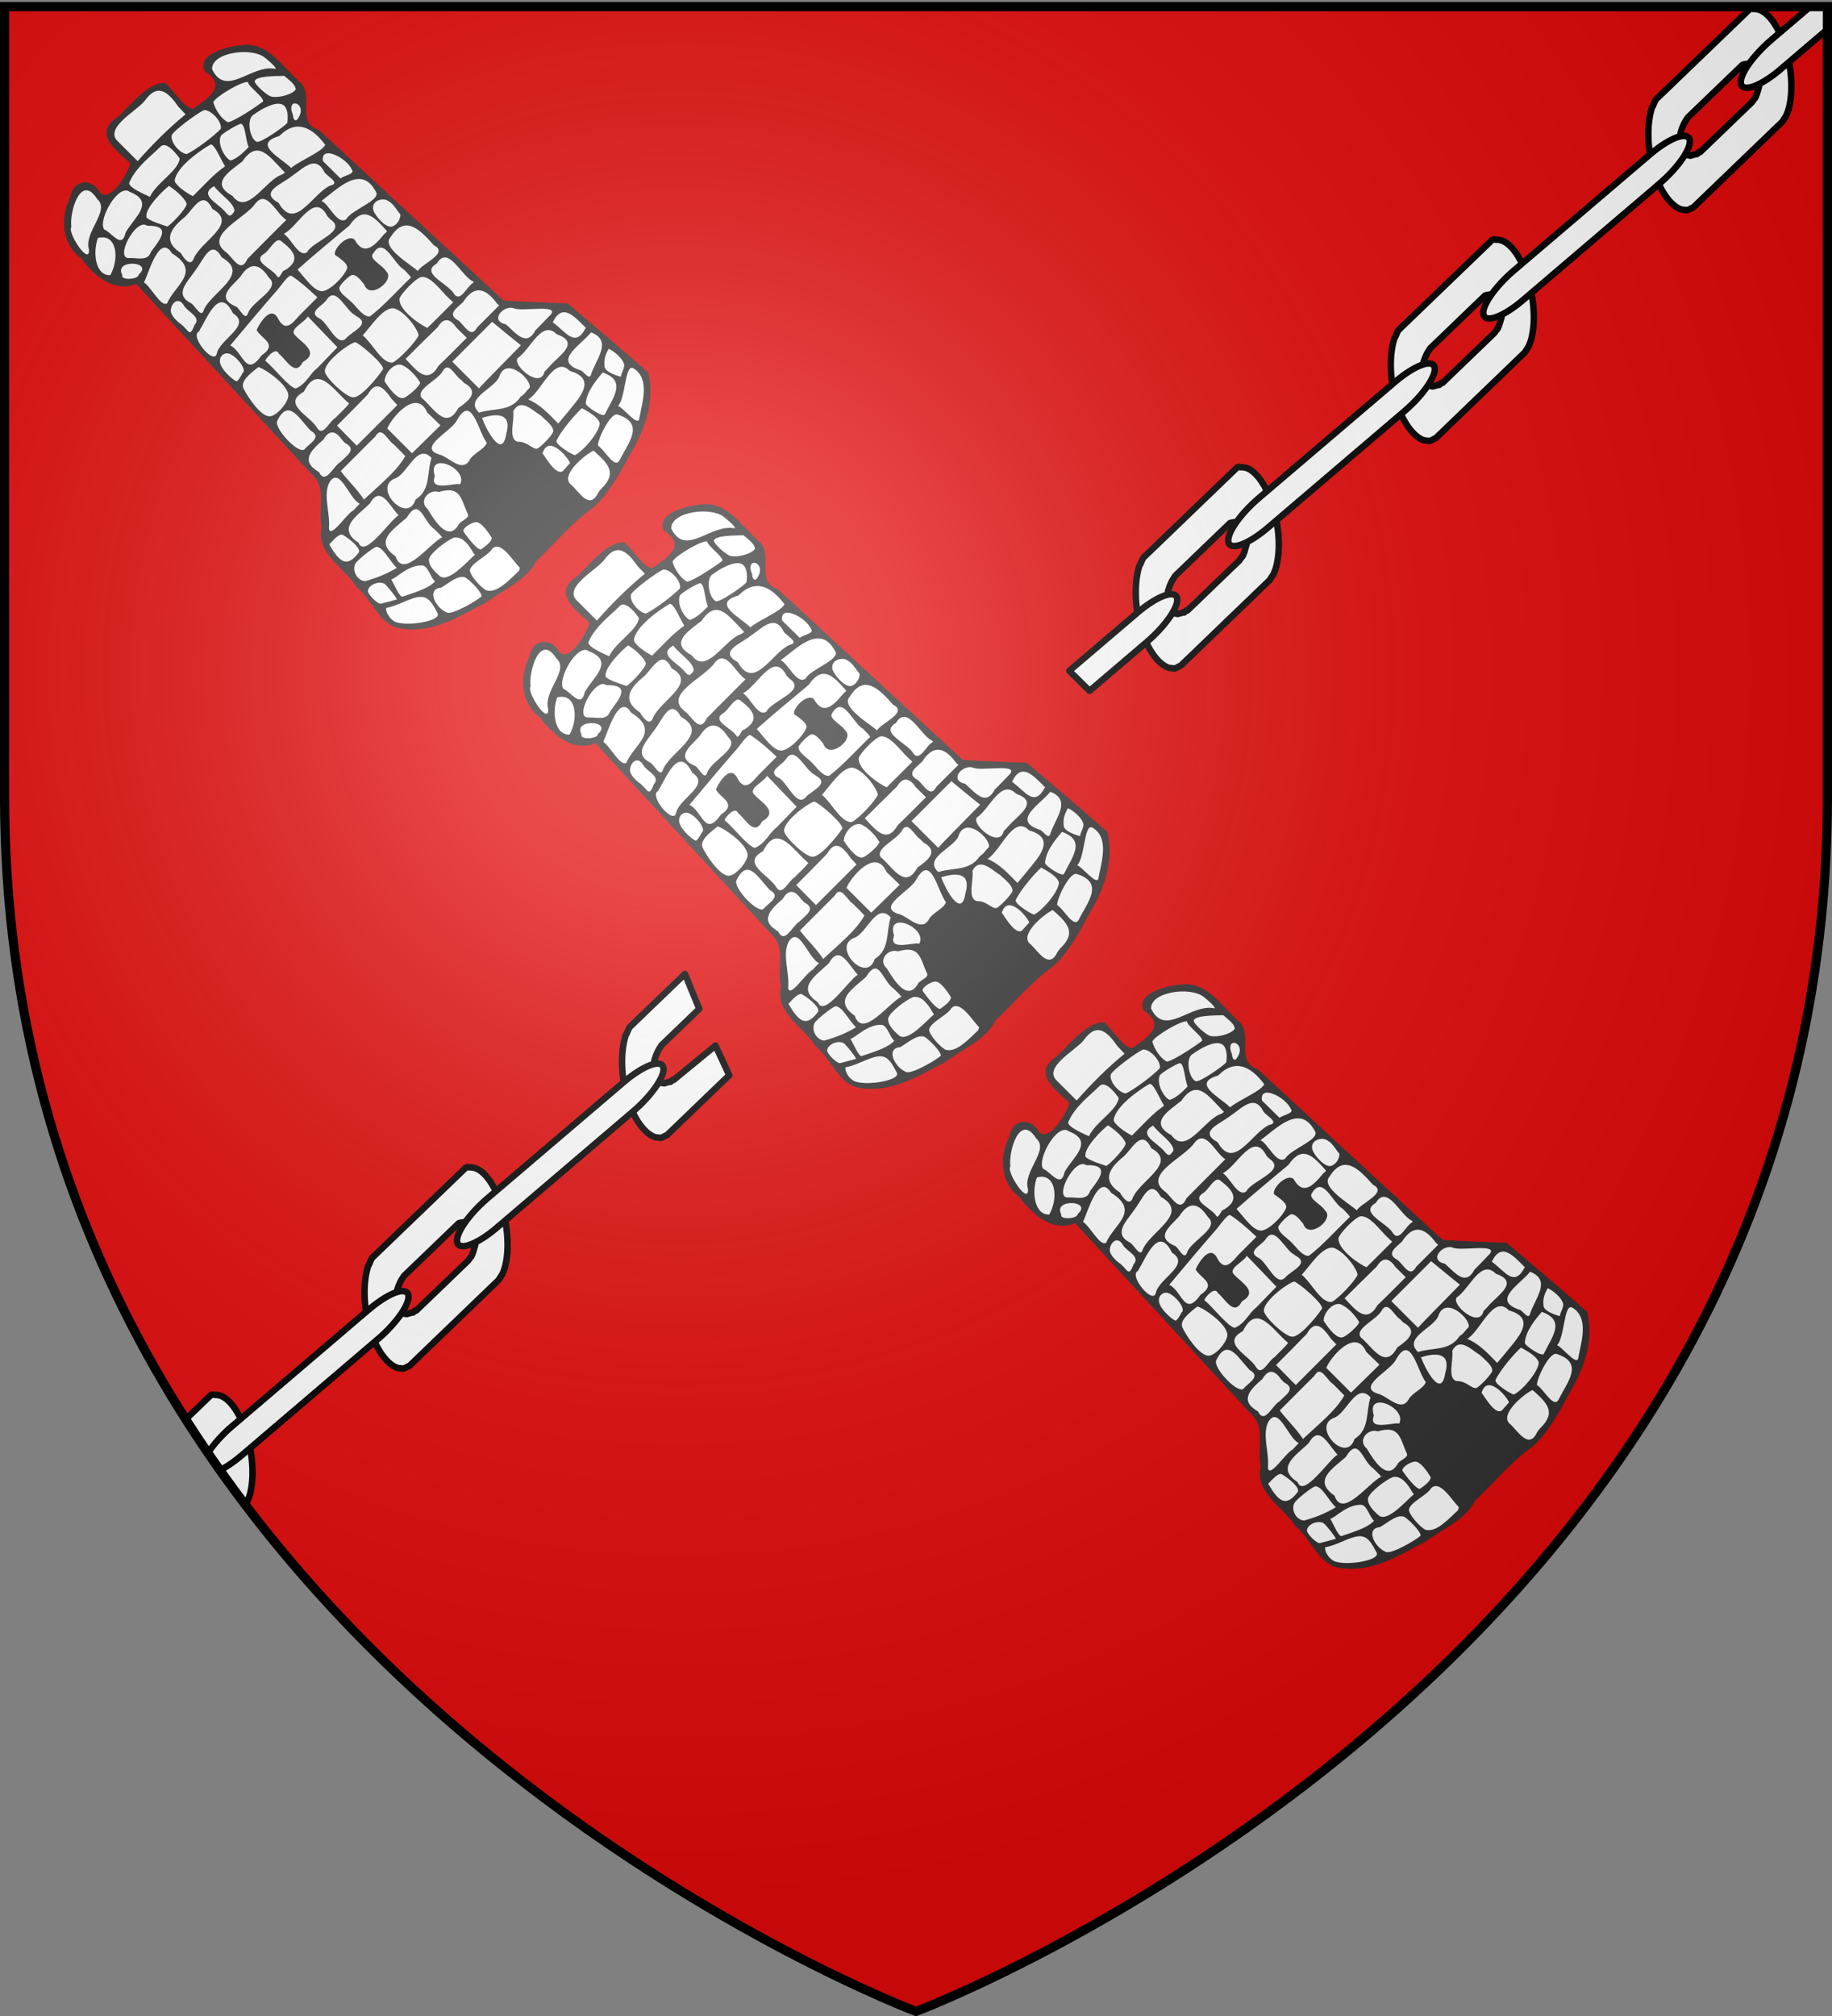 <svg xmlns="http://www.w3.org/2000/svg" xmlns:xlink="http://www.w3.org/1999/xlink" width="600" height="660" version="1.0"><rect width="100%" height="100%" fill="#808080" stroke="none"/><desc>Flag of Canton of Valais (Wallis)</desc><defs><radialGradient xlink:href="#b" id="c" cx="221.445" cy="226.331" r="300" fx="221.445" fy="226.331" gradientTransform="matrix(1.353 0 0 1.349 -77.63 -85.747)" gradientUnits="userSpaceOnUse"/><linearGradient id="b"><stop offset="0" style="stop-color:white;stop-opacity:.314"/><stop offset=".19" style="stop-color:white;stop-opacity:.251"/><stop offset=".6" style="stop-color:#6b6b6b;stop-opacity:.125"/><stop offset="1" style="stop-color:black;stop-opacity:.125"/></linearGradient></defs><g style="display:inline"><path d="M300 658.5s298.5-112.32 298.5-397.772V2.176H1.5v258.552C1.5 546.18 300 658.5 300 658.5" style="fill:#e20909;fill-opacity:1;fill-rule:evenodd;stroke:none;stroke-width:1px;stroke-linecap:butt;stroke-linejoin:miter;stroke-opacity:1"/><g style="display:inline"><path d="M290.1 204.432c-3.553-.272-6.269 2.755-6.566 6.098-.724 4.27-.12 8.616.056 12.908-4.178 2.691-9.33 3.688-14.269 3.868-2.681.123-6.417-.978-6.432-4.213 1.051-3.35.235-8.07-3.567-9.275-3.493-1.162-6.265 1.666-9.408 2.627-7.744 3.416-14.122 11.415-13.132 20.248.044 4.079-.841 8.263-.201 12.394.496 6.186 3.93 12.332 9.933 14.55-1.788 40.604-3.168 81.23-4.994 121.83-1.275 6.891-8.016 10.456-12.207 15.428-1.068 1.63-2.319 2.934-3.935 4.024-5.067 4.692-4.75 12.273-4.812 18.65.14 3.506-.41 6.98-.706 10.423.555 8.15-3.814 16.448-.747 24.38 4.536 8.298 13.247 13.265 21.884 16.363 6.542 2.207 13.101 4.624 19.945 5.728 7.985 1.732 16.45 4.486 24.577 1.931 12.183.292 24.5-.918 36.563 1.16 12.275.255 23.925-4.208 35.541-7.508 9.647-3.256 18.863-9.098 24.355-17.887-1.034-16.003-2.35-31.986-3.679-47.967-6.614-7.196-13.356-14.279-19.776-21.649-1.579-38.312-3.078-76.627-4.615-114.941-1.859-3.384-1.11-7.73 1.661-10.39 3.041-3.436 7.995-6.396 7.692-11.637-.753-8.568 1.74-17.963-2.776-25.807-3.155-4.679-8.245-7.713-13.276-10.044-2.822-1.172-7.17-2.343-9.197.625-1.238 1.558.219 3.619-.2 5.462.048 3.405-3.056 5.944-6.321 5.93-3.814.284-7.552-.636-11.281-1.304-2.64-4.232-.946-9.558-.848-14.224-.015-1.646.682-3.872-1.326-4.615-6.042-3.53-13.39-2.639-20.11-2.73-2.683.295-5.194-.378-7.826-.436" style="opacity:1;fill:#fff;fill-opacity:1;stroke:none;stroke-width:7;stroke-miterlimit:4;stroke-dasharray:none;stroke-opacity:1" transform="rotate(-45 -5.565 299.98)scale(.716)"/><path d="m317.148 220.603-.108 4.593c-10.171-1.017-20.437-.996-30.637-.361v-12.476c-.675-9.312 15.649-4.118 21.623-4.724 10.447-1.812 10.552 4.803 9.122 12.968m-75.157 17.158c-5.182 5.635-1.528-12.725 1.66-13.065 4.176-5.544 20.542-14.443 17.395-.665.64 8.11-15.063 6.173-19.055 13.73m118.98-5.518c.203 1.846.75 6.76-.118 7.46-6.01-9.535-25.562-6.496-20.655-20.536 5.218-5.601 19.706 5.36 20.772 13.076m-82.13 8.119c-2.316-6.012-3.69-10.68-1.935-11.363 7.388-2.879 16.138-1.405 21.64-1.456 3.053-.029 3.146 5.136 2.29 10.044-4.368 3.57-15.495.29-21.995 2.775m45.624-10.475c2.402 2.427 1.9 9.717-.726 11.38-3.99.227-15.202-1.323-19.176-2.84-2.086-2.625-1.434-9.509 1.328-10.985 2.073-.837 16.155 1.257 18.574 2.445m-65.084 14.16c-6.632 4.287-4.396-4.299-5.888-7.937.704-5.13 19.763-10.526 20.434-3.812 5.143 11.676-7.277 9.602-14.546 11.75m88.29-9.065c-1.433 1.257.37 10.566-1.501 11.12-3.524-.477-15.286-2.741-17.96-4.613-1.189-3.126.056-8.593 1.738-11.254 2.646-1.05 16.539 2.593 17.723 4.747m-107.017 17.86c-5.065-4.814 1.88-13.204 8.026-16.005 7.862 4.55.192 13.799-8.026 16.005m120.745-8.16c.087 2.297.942 6.278-.607 8.028-2.037.802-8.112-2.134-10.367-5.633-.877-1.603-1.437-8.75-.392-10.171 1.995-1.507 8.206 4.765 11.366 7.776m-46.227-1.707c1.956.52-1.355 8.177-2.179 11.8-6.613-1.188-13.347-.652-20.028-.75-1.068-2.777-2.306-9.953-.718-11.07 5.087-3.578 17.4-1.448 22.925.02m-26.75 11.534c-1.824 1.455-10.755 1.627-13.542 1.1-1.112-2.181-4.14-8.008-3.793-9.747 2.09-3.55 14.422-3.336 17.438-2.9 1.1 5.308.859 9.874-.103 11.547m38.469 1.659c-3.266.093-7.342.02-10.246-1.456-1.12-3.03 1.25-10.058 4.958-11.181 1.248-.22 9.076 1.714 10.303 2.613 1.032 2.061-3.81 6.665-5.015 10.024m-65.37 2.257c-4.266 2.212-6.33-2.345-8.943-4.75-6.045-4.711 15.093-11.22 15.959-4.936 8.23 7.936.062 8.704-7.015 9.686m85.634 2.453c-1.72.22-15.069-1.948-16.024-3.817-1.217-3.517 4.304-10.935 7.887-9.712 4.5.726 10.773 2.502 12.347 5.663 1.037 2.085-.392 4.961-4.21 7.866m-97.036.967c-1.692 1.673-8.06-4.075-5.511-5.161 2.352-8.14 14.77 5.818 5.51 5.16m102.197.998c-2.75.774-1.808-1.761-.758-2.666 3.484-8.71 8.925.862.758 2.666m-50.747 9.44c-3.214.781-3.495.109-3.25-2.732.619-4.924-3.397-14.261 4.713-11.894-.762 4.578 1.144 11.924-1.463 14.626m-29.156 2.435c-3.87 1.138-1.853-6.039-1.761-6.206-1.862-8.828 2.978-11.172 11.52-10.496 5.32.992 16.587-3.963 12.942 6.4 4.033 13.717-14.828 6.351-22.7 10.302m57.98.017-.048 1.45-1.493-.25c-6.748-3.855-24.994 2.386-23.012-9.237-3.483-11.494 6.908-8.795 14.328-7.906 12.294-2.4 10.291 7.095 10.226 15.943m-80.41 5.586c-3.36-.415.121-10.689-.751-14.224 4.451-1.458 21.059-11.056 18.467-.336 3.638 15.625-9.292 11.135-17.716 14.56m102.35-.056c-3.827 1.101-12.79-3.066-18.51-3.582.135-6.09-5.131-20.65 6.445-14.157 11.325-.079 13.475 8.076 12.065 17.739m-50.207 11.637c-3.928.002-7.856.012-11.783.052-7.337 2.792-4.195-5.135-4.83-9.276-1.761-12.663 17.276-4.474 25.246-6.074 8.376-1.012 3.48 9.939 4.716 15.298zm-42.566 2.499c-3.616 2.082-1.15-4.744-1.873-6.419-2.642-8.515 5.752-7.949 12.073-9.176 6.082-.721 15.545-5.42 12.719 4.356 4.202 14.976-14.467 7.747-22.92 11.239m83.74-5.709c-.705 1.9 1.94 9.316-2.587 6.276-8.476-3.057-26.313 3.551-22.205-11.042-2.898-9.88 6.627-5.122 12.718-4.407 6.304 1.241 14.815.574 12.074 9.173m-91.499 7.511c-5.797 2.695-3.615-.24-4.045-4.404-.5-2.509-.489-6.23.854-7.718 2.195-2.433 7.53-2.773 6.016 2.68-.778 3.268 2.079 9.236-2.825 9.442m101.133.649c-.16 2.637-4.664-.763-6.513-.788l-.08-11.31c4.537-6.279 8.797 6.75 6.593 12.098m-54.403 10.835c-.297-1.034-4.926 1.658-4.262-.532 1.022-3.834-3.437-12.934 2.973-11.507 2.994.88 9.86-2.009 9.782 1.863.956 7.25.028 12.328-8.493 10.176m-25.683 2.056c-3.745 1.792-.708-5.11-1.784-6.367-3.484-9.186 4.813-7.596 11.118-7.934 7.863-1.783 10.709 1.67 8.971 9.56.645 7.629-13.31 2.042-18.305 4.74m57.075-5.653v1.978c1.79 9.557-12.73 1.198-18.16 3.029-4.499-.888-.718-9.347-1.598-13.492 6.986 2.372 23.93-4.081 19.758 8.485m-80.173 8.593c-4.799 3-3.158-14.564 1.333-12.928 7.432-1.816 21.53-8.305 16.949 5.12 2.383 10.203-12.675 3.986-18.282 7.808m103.828-.938c-.774 4.632-13.77-2.051-18.498-.662-4.935-.793-.51-10.91-2.125-13.941 9.32 1.39 24.785.817 20.623 14.603m-89.897 15.972c-12.616 2.176-4.731-6.942-6.913-13.341 11.005-1.002 22.83-2.009 33.856-2.763 3.961-.526 8.142-1.102 8.412.017.783 3.249 1.334 9.25 1.45 15.41H288.75c-4.734.31-9.784.918-7.96-5.493 2.612-7.136-6.891-5.05-10.507-3.63-1.346 4.497 2.552 11.586-6.602 9.8m80.749-.009-.14.553-1.818-.094c-7.229.671-13.668.75-11.3-7.78-.249-4.127-9.809-4-11.237-1.483.506 3.155 1.436 7.438-.569 8.39-3.543 1.68-13.21 1.64-15.502-.9-2.456-2.721-1.073-9.787-.8-14.813 10.37.61 20.715 1.633 31.062 2.558 10.781-2.025 10.882 4.621 10.304 13.57m-92.645-.466c-1.145.553-4.202 1.17-4.637.72-.705-2.046-1.173-8.611.832-11.445 1.053-1.488 3.155-2.224 4.947-.879 2.762 2.072 1.725 12.503-1.142 11.604m102.327-9.752c1.6 3.4.28 6.15.054 9.557-1.785 1.885-5.403 2.351-7.036.888-2.047-1.835-1.637-8.387-.406-10.947 1.875-3.27 5.677-2.063 7.388.502m-47.104 27.697.01.478c2.323 7.59-6.201 3.476-10.527 3.848-6.02-.004-.45-11.406-2.286-15.47-1.418-5.479 5.357-2.545 8.58-3.258 7.727-1.658 2.42 10.016 4.223 14.402m-29.554 4.66c-3.901-.66-8.596 1.647-13.438-.406-1.769-2.38-.36-13.836-.84-18.702-.164-.573 8.177-1.646 6.64 2.08.55 4.15-2.475 12.81 5.075 10.402 8.704 2.393 5.883-6.325 6.153-11.195-.103-4.076 7.11-.996 10.193-1.955q-.21 9.777-.414 19.553zm60.025-3.857c-.102 1.61.047 3.26-.269 4.85-8.38-.2-17.897.4-25.875-.67-1.87-1.433-1.6-5.015-1.355-8.572.376-3.43-1.316-8.885.759-10.651 1.146-.72 7.117-.763 8.352.12 1.315 1.235 1.049 4.015.738 6.84-3.59 7.092 11.87 8.772 11.342 2.794.898-2.905-1.92-9.798 1.633-9.854 9.213-2.232 3.14 10.045 4.675 15.143m-78.698 3.839c-3.26 1.987-10.255 2.127-12.212.201-2.947-2.899-.777-13.626.601-17.503 1.16-3.265 6.48-2.717 11.712-2.06 1.646 2.835 4.121 16.788-.101 19.362m96.217-1.966c2.6 7.61-10.034 1.981-13.508 3.112.005-3.612-4.358-19.557 2.033-19.734 12.283-2.904 12.047 7.24 11.475 16.622m-78.549 23.718c-3.026.403-6.095.135-9.137.227-3.09-.907-10.492 2.393-9.05-2.934 1.508-6.125-3.843-19.076 7.345-15.728 13.97-4.737 9.92 9.264 10.842 18.435m-21.191-4.723-.012.567-.014.652c1.695 5.844-4.66 3.467-8.253 3.909-3.444-1.02-2.771-16.667.519-18.015 10.78-3.754 8.136 5.45 7.76 12.887m42.933-13.208c1.15 1.724 2.338 17.143.24 17.835-4.93.992-16.425 1.983-18.706-.594-2.4-2.711-2.482-15.405-.83-17.432 2.637-3.234 15.346-1.664 19.296.191m44.501 14.635.106 4.236c-5.528-.013-11.057.035-16.586-.045-1.203-2.937-3.633-14.872.335-18.428 1.821-1.244 12.189-1.45 14.248.038 2.893 2.52 2.09 8.711 1.897 14.199m13.275 3.835-.004.58h-.5c-3.1-.97-10.387 2.336-9.68-2.522 1.627-5.007-4.586-17.884 4.223-15.504 9.943-2.461 3.907 11.833 5.961 17.446m-34.956-.127c-2.854 1.233-13.946 1.602-17.17.47-4.022-2.84-.36-12.876-.973-18.491 5.684-.283 15.153-2.426 18.597 1.012 2.664 3.589 1.685 13.537-.454 17.009m-29.365 11.988-.11 3.7h-26.269l.098-12.841c6.696.011 13.393-.02 20.088-.135 7.432-2.166 7.338 3.01 6.193 9.276m-29.281-2.707.014 1.846c1.92 5.98-3.67 4.508-7.721 4.562-3.617-1.01-12.302 2.78-10.14-3.672-2.617-9.782 4.565-9.577 11.933-9.077 5.43-1.412 6.85 1.264 5.914 6.34m43.74-4.684c1.09 3.29.928 7.558.114 11.043-.305 1.307-8.722.737-10.343-.215-2.403-1.411-1.78-6.818-.796-11.544 3.283-2.956 9.867-2.784 11.025.716m50.488 10.512.049.643.05.65h-14.209c-5.88 1.813-3.421-4.652-3.847-8.254-1.843-5.893 3.409-4.554 7.422-4.477 9.186-2.05 11.935 2.56 10.535 11.438m-20.923-5.099.05 6.392c-6.044-.02-12.09.06-18.132-.097-9.965 2.7-8.663-5.787-8.468-12.87 6.879-.042 13.758.076 20.637.128 5.42-1.294 6.855 1.39 5.913 6.447m-58.007 17.361c-.004 2.457.014 4.914-.046 7.37-9.413 2.765-23.202.134-34.292.806-3.264-1.22-17.032 1.976-13.749-2.163 5.253-4.247 8.675-12.6 14.913-14.654 10.58-2.584-2.386 17.167 5.205 18.483 1.693-5.294 1.377-12.967 2.18-18.492h22.53c5.58-1.61 2.474 5.466 3.26 8.65m92.783 8.672c-3.36.104-6.72.12-10.08.135-8.382 2.642-7.237-5.24-7.606-11.43-4.33-6.632 5.566-7.09 7.67-2.829 1.214 3.806 16.249 13.44 10.016 14.124m-71.647-8.27.13 8.427c-6.078-.071-12.156-.128-18.234-.184v-15.992c4.667-2.091 22.679-3.788 18.104 7.748m39.749 8.673c-5.074.086-10.154.027-15.225.25v-17.262h25.788c.576 5.633 1.04 11.28 1.718 16.9zm-18.257-8.361v2.133c2.22 7.726-3.834 7.317-10.022 6.158-11.379 3.409-7.911-7.991-8.533-15.222.878-4.675 10.783-.425 15.297-1.72 5.58-1.61 2.473 5.466 3.258 8.65m-95.85 10.642c4.53-.251 7.123-.017 7.492 1.38.95 3.592 1.655 10.47-.665 10.792-3.806.528-6.05-.037-7.082-1.343-1.885-2.384-.695-7.003.256-10.83m153.033 12.94c-10.166 3.267-7.718-5.086-8.912-12.43 9.68-3.47 8.826 5.318 8.912 12.43m-121.213.095c-3.743-1.348-25.164 3.17-21.78-4.103-2.575-12.049 8.505-9.057 16.248-9.003 9.632-2.73 5.746 6.82 5.532 13.106m10.543.382c-11.068 5.693-9.996-18.712.702-13.27 5.749 2.11 18.424-4.48 17.968 4.995-6.366 3.145-10.327 10.086-18.67 8.275m86.058.296-1.541.042-1.448.043c-7.174 4.459-8.326-13-4.147-13.087 6.802 1.414 20.367-4.88 20.254 4.956 5.24 10.744-6.656 7.413-13.118 8.046m-12.805.414c-1.943-.046-3.968.571-5.878.012-8.304 1.715-12.331-5.069-18.666-8.283-.345-9.403 12.148-2.929 17.967-4.996 8.988-4.837 9.883 10.833 6.577 13.267m-31.8 3.991c-2.848 1.32-7.245-.82-10.667-.122-6.943 2.183-6.116-6.56-8.168-10.906-5.978-10.275 10.834-4.076 16.385-5.911 13.642-3.91 3.43 10.154 2.45 16.939m-22.018 4.754c-1.259-2.378-12.702-7.627-5.565-10.757 5.708-11.154 13.345 8.45 5.565 10.757m31.177-1.365c-10.039 7.42-4.648-8.885-2.668-13.01 6.908 3.542 11.097 8.416 2.668 13.01m-78.697 7.923c-4.994-1.165-10.225-3.464-14.578-5.978-2.318-2.677-.899-7.687 2.548-8.782 1.644-.522 10.781.446 12.229 1.395 2.131 2.45-.326 8.625-.199 13.365m125.115.436c-2.328 1.14-1.058-3.919-1.844-4.865-6.184-12.295 8.298-7.976 15.708-8.885 4.386 9.982-7.39 10.225-13.864 13.75m-100.437-.779c-.063 1.67.128 3.637-.109 5.126-6.368-2.083-26.272 1.21-21.252-8.93-2.128-11.955 7.705-9.367 16.145-8.872 11.208-2.752 3.979 6.532 5.216 12.676m79.903 5.384c-1.903.163-3.807.325-5.708.509.06-5.922.373-11.844-1.913-17.461 7.032 1.745 22.895-6.116 22.654 4.216 6.848 12.15-7.01 11.806-15.033 12.736m-64.297.68c-.635 1.842-4.88-.43-6.334.302-9.384 2.43-6.277-9.483-4.963-15.01-.492-5.666 6.876-6.292 9.163-1.94 9.203 4.976 4.87 9.387 2.134 16.648m54.423.792c-1.316.892-8.953 1.048-10.732.39-1.909-1.396-.806-5.533-4.13-8.616-2.253-4.002 5.987-7.825 8.42-11.227 6.86-2.149 6.476 5.892 7.576 10.358.071 3.43.68 7.417-1.134 9.095m-103.855-5.446c.301 1.149-.454 8.118-1.047 9.18l-6.492-3.766c-1.262-.732-1.268-7.178-.164-8.29 1.911-1.822 6.641-.149 7.703 2.876m148.728 6.24c-.79 1.865-3.848 2.092-5.321 3.375-.84-1.376-3.573-6.66-1.998-8.56 1.978-2.387 3.722-3.488 7.127-4.399.94 2.758 1.33 6.903.192 9.584m-130.595.098c1.81 1.954-1.123 6.248-1 9.37-4.06.09-8.617-2.2-15.346-5.548-1.361-.677 1.001-6.045 1.837-9.317 1.514 1.324 10.106.737 14.51 5.495m107.985 10.23c-1.715.985-3.615-8.83-2.682-9.652 4.453-3.925 12.457-4.21 15.493-4.534 5.056 10.604-4.54 11.36-12.81 14.186m-87.412 2.444c-.132.358.198 1.237-.516.937-5.243-.26-17.2.42-17.774-4.338-.373-4.353.086-7.663 2.054-9.175 2.69-1.488 11.861-.141 14.906 1.208 2.868 1.925 2.895 6.044 1.33 11.368m82.772-1.104c-3.431 2.797-14.163 3.572-18.3 2.193-.762-1.09-2.958-10.03-1.182-10.662 5.528-1.965 16.058-2.442 18.634-2.228 1.394 4.424 2.264 8.699.848 10.697m-78.932-9.382c1.127-1.106 5.313-.163 6.95 1.226 1.972 1.673.617 7.962.086 10.135-1.237 1.31-4.479.759-7 .404-1.846-.259-.62-9.133-.036-11.765m56.532 12.559-3.883.194c-5.292 1.15-2.134-10-1.87-12.229 8.206-4.317 6.906 9.588 5.753 12.035m-91.404 5.73c-1.293 4.212-16.704-7.312-16.763-12.286-.336-1.971.403-5.027 1.867-6.084 5.548 3.928 13.906 4.852 15.92 9.28.943 2.075.307 4.929-1.024 9.09m128.082 2.336c-3.149 2.163-1.49-9.53-2.75-11.012 5.06-.032 15.696-11.234 17.127-7.41 2.47 8.934-8.313 14.215-14.377 18.422m-107.63-5.164c.682 1.67.737 10.461-.727 11.562-2.053.121-15.218-3.224-16.453-5.863-2.273-5 .742-14.579 6.135-9.994 4.428 1.091 9.443 1.313 11.044 4.295m87.717 12.26c-4.377 1.129-1.244-8.487-2.114-11.768 2.18-2.307 15.038-6.733 16.443-3.62 6.07 11.94-5.82 12.459-14.329 15.389m-66.859 2.491-1.248.682c-6.153-.184-14.198.22-16.814-4.086-.946-2.362-.647-9.88 1.049-11.951 2.753-2.1 10.754 1.285 14.228.22 5.665.124 2.704 10.646 2.785 15.135m61.712-14.042c.508 8.879.702 15.116-10.255 14.8l-1.817.286c-8.435 3.018-6.04-6.169-6.162-11.014-1.312-7.229 14.538-5.55 18.234-4.072m-18.184 18.337c10.047.439 20.606-2.842 30.23-5.744 12.221-3.018 24.086-9.2 30.882-20.16-1.024-16.16-2.357-32.311-3.712-48.45-6.38-6.974-13.376-14.286-19.765-21.628-1.572-38.274-3.076-76.552-4.606-114.828-4.932-10.41 9.28-12.136 9.397-21.414-.971-10.447 2.852-23.462-6.793-30.906-4.591-3.997-17.701-12.121-20.546-3.617 2.623 11.876-7.007 10.078-16.034 8.285-2.534-3.762-.015-12.007-.583-17.393-5.06-5.583-17.962-4.036-26.046-4.237-13.636-2.998-11.613 9.72-11.159 18.92-2.783 2.272-19.286 6.702-19.259-.14 2.13-7.632-4.254-13.2-11.396-8.137-9.615 3.133-17.721 12.365-16.005 22.946-1.384 10.005-.799 21.78 9.58 26.331-1.706 40.07-3.208 80.15-4.858 120.222-.369 7.89-9.952 12.006-13.826 18.451-10.43 6.433-5.707 20.129-8.018 30.406 1.003 9.305-5.384 20.95 1.336 28.552 8.474 11.37 22.701 14.477 35.447 18.552 9.715 1.343 19.977 5.945 29.643 2.843 12.031.34 24.265-.964 36.09 1.146" style="fill:#313131;fill-opacity:1;stroke:none;stroke-opacity:1" transform="rotate(-45 -5.565 299.98)scale(.716)"/></g><g style="display:inline"><path d="M290.1 204.432c-3.553-.272-6.269 2.755-6.566 6.098-.724 4.27-.12 8.616.056 12.908-4.178 2.691-9.33 3.688-14.269 3.868-2.681.123-6.417-.978-6.432-4.213 1.051-3.35.235-8.07-3.567-9.275-3.493-1.162-6.265 1.666-9.408 2.627-7.744 3.416-14.122 11.415-13.132 20.248.044 4.079-.841 8.263-.201 12.394.496 6.186 3.93 12.332 9.933 14.55-1.788 40.604-3.168 81.23-4.994 121.83-1.275 6.891-8.016 10.456-12.207 15.428-1.068 1.63-2.319 2.934-3.935 4.024-5.067 4.692-4.75 12.273-4.812 18.65.14 3.506-.41 6.98-.706 10.423.555 8.15-3.814 16.448-.747 24.38 4.536 8.298 13.247 13.265 21.884 16.363 6.542 2.207 13.101 4.624 19.945 5.728 7.985 1.732 16.45 4.486 24.577 1.931 12.183.292 24.5-.918 36.563 1.16 12.275.255 23.925-4.208 35.541-7.508 9.647-3.256 18.863-9.098 24.355-17.887-1.034-16.003-2.35-31.986-3.679-47.967-6.614-7.196-13.356-14.279-19.776-21.649-1.579-38.312-3.078-76.627-4.615-114.941-1.859-3.384-1.11-7.73 1.661-10.39 3.041-3.436 7.995-6.396 7.692-11.637-.753-8.568 1.74-17.963-2.776-25.807-3.155-4.679-8.245-7.713-13.276-10.044-2.822-1.172-7.17-2.343-9.197.625-1.238 1.558.219 3.619-.2 5.462.048 3.405-3.056 5.944-6.321 5.93-3.814.284-7.552-.636-11.281-1.304-2.64-4.232-.946-9.558-.848-14.224-.015-1.646.682-3.872-1.326-4.615-6.042-3.53-13.39-2.639-20.11-2.73-2.683.295-5.194-.378-7.826-.436" style="opacity:1;fill:#fff;fill-opacity:1;stroke:none;stroke-width:7;stroke-miterlimit:4;stroke-dasharray:none;stroke-opacity:1" transform="rotate(-45 251.184 193.63)scale(.716)"/><path d="m317.148 220.603-.108 4.593c-10.171-1.017-20.437-.996-30.637-.361v-12.476c-.675-9.312 15.649-4.118 21.623-4.724 10.447-1.812 10.552 4.803 9.122 12.968m-75.157 17.158c-5.182 5.635-1.528-12.725 1.66-13.065 4.176-5.544 20.542-14.443 17.395-.665.64 8.11-15.063 6.173-19.055 13.73m118.98-5.518c.203 1.846.75 6.76-.118 7.46-6.01-9.535-25.562-6.496-20.655-20.536 5.218-5.601 19.706 5.36 20.772 13.076m-82.13 8.119c-2.316-6.012-3.69-10.68-1.935-11.363 7.388-2.879 16.138-1.405 21.64-1.456 3.053-.029 3.146 5.136 2.29 10.044-4.368 3.57-15.495.29-21.995 2.775m45.624-10.475c2.402 2.427 1.9 9.717-.726 11.38-3.99.227-15.202-1.323-19.176-2.84-2.086-2.625-1.434-9.509 1.328-10.985 2.073-.837 16.155 1.257 18.574 2.445m-65.084 14.16c-6.632 4.287-4.396-4.299-5.888-7.937.704-5.13 19.763-10.526 20.434-3.812 5.143 11.676-7.277 9.602-14.546 11.75m88.29-9.065c-1.433 1.257.37 10.566-1.501 11.12-3.524-.477-15.286-2.741-17.96-4.613-1.189-3.126.056-8.593 1.738-11.254 2.646-1.05 16.539 2.593 17.723 4.747m-107.017 17.86c-5.065-4.814 1.88-13.204 8.026-16.005 7.862 4.55.192 13.799-8.026 16.005m120.745-8.16c.087 2.297.942 6.278-.607 8.028-2.037.802-8.112-2.134-10.367-5.633-.877-1.603-1.437-8.75-.392-10.171 1.995-1.507 8.206 4.765 11.366 7.776m-46.227-1.707c1.956.52-1.355 8.177-2.179 11.8-6.613-1.188-13.347-.652-20.028-.75-1.068-2.777-2.306-9.953-.718-11.07 5.087-3.578 17.4-1.448 22.925.02m-26.75 11.534c-1.824 1.455-10.755 1.627-13.542 1.1-1.112-2.181-4.14-8.008-3.793-9.747 2.09-3.55 14.422-3.336 17.438-2.9 1.1 5.308.859 9.874-.103 11.547m38.469 1.659c-3.266.093-7.342.02-10.246-1.456-1.12-3.03 1.25-10.058 4.958-11.181 1.248-.22 9.076 1.714 10.303 2.613 1.032 2.061-3.81 6.665-5.015 10.024m-65.37 2.257c-4.266 2.212-6.33-2.345-8.943-4.75-6.045-4.711 15.093-11.22 15.959-4.936 8.23 7.936.062 8.704-7.015 9.686m85.634 2.453c-1.72.22-15.069-1.948-16.024-3.817-1.217-3.517 4.304-10.935 7.887-9.712 4.5.726 10.773 2.502 12.347 5.663 1.037 2.085-.392 4.961-4.21 7.866m-97.036.967c-1.692 1.673-8.06-4.075-5.511-5.161 2.352-8.14 14.77 5.818 5.51 5.16m102.197.998c-2.75.774-1.808-1.761-.758-2.666 3.484-8.71 8.925.862.758 2.666m-50.747 9.44c-3.214.781-3.495.109-3.25-2.732.619-4.924-3.397-14.261 4.713-11.894-.762 4.578 1.144 11.924-1.463 14.626m-29.156 2.435c-3.87 1.138-1.853-6.039-1.761-6.206-1.862-8.828 2.978-11.172 11.52-10.496 5.32.992 16.587-3.963 12.942 6.4 4.033 13.717-14.828 6.351-22.7 10.302m57.98.017-.048 1.45-1.493-.25c-6.748-3.855-24.994 2.386-23.012-9.237-3.483-11.494 6.908-8.795 14.328-7.906 12.294-2.4 10.291 7.095 10.226 15.943m-80.41 5.586c-3.36-.415.121-10.689-.751-14.224 4.451-1.458 21.059-11.056 18.467-.336 3.638 15.625-9.292 11.135-17.716 14.56m102.35-.056c-3.827 1.101-12.79-3.066-18.51-3.582.135-6.09-5.131-20.65 6.445-14.157 11.325-.079 13.475 8.076 12.065 17.739m-50.207 11.637c-3.928.002-7.856.012-11.783.052-7.337 2.792-4.195-5.135-4.83-9.276-1.761-12.663 17.276-4.474 25.246-6.074 8.376-1.012 3.48 9.939 4.716 15.298zm-42.566 2.499c-3.616 2.082-1.15-4.744-1.873-6.419-2.642-8.515 5.752-7.949 12.073-9.176 6.082-.721 15.545-5.42 12.719 4.356 4.202 14.976-14.467 7.747-22.92 11.239m83.74-5.709c-.705 1.9 1.94 9.316-2.587 6.276-8.476-3.057-26.313 3.551-22.205-11.042-2.898-9.88 6.627-5.122 12.718-4.407 6.304 1.241 14.815.574 12.074 9.173m-91.499 7.511c-5.797 2.695-3.615-.24-4.045-4.404-.5-2.509-.489-6.23.854-7.718 2.195-2.433 7.53-2.773 6.016 2.68-.778 3.268 2.079 9.236-2.825 9.442m101.133.649c-.16 2.637-4.664-.763-6.513-.788l-.08-11.31c4.537-6.279 8.797 6.75 6.593 12.098m-54.403 10.835c-.297-1.034-4.926 1.658-4.262-.532 1.022-3.834-3.437-12.934 2.973-11.507 2.994.88 9.86-2.009 9.782 1.863.956 7.25.028 12.328-8.493 10.176m-25.683 2.056c-3.745 1.792-.708-5.11-1.784-6.367-3.484-9.186 4.813-7.596 11.118-7.934 7.863-1.783 10.709 1.67 8.971 9.56.645 7.629-13.31 2.042-18.305 4.74m57.075-5.653v1.978c1.79 9.557-12.73 1.198-18.16 3.029-4.499-.888-.718-9.347-1.598-13.492 6.986 2.372 23.93-4.081 19.758 8.485m-80.173 8.593c-4.799 3-3.158-14.564 1.333-12.928 7.432-1.816 21.53-8.305 16.949 5.12 2.383 10.203-12.675 3.986-18.282 7.808m103.828-.938c-.774 4.632-13.77-2.051-18.498-.662-4.935-.793-.51-10.91-2.125-13.941 9.32 1.39 24.785.817 20.623 14.603m-89.897 15.972c-12.616 2.176-4.731-6.942-6.913-13.341 11.005-1.002 22.83-2.009 33.856-2.763 3.961-.526 8.142-1.102 8.412.017.783 3.249 1.334 9.25 1.45 15.41H288.75c-4.734.31-9.784.918-7.96-5.493 2.612-7.136-6.891-5.05-10.507-3.63-1.346 4.497 2.552 11.586-6.602 9.8m80.749-.009-.14.553-1.818-.094c-7.229.671-13.668.75-11.3-7.78-.249-4.127-9.809-4-11.237-1.483.506 3.155 1.436 7.438-.569 8.39-3.543 1.68-13.21 1.64-15.502-.9-2.456-2.721-1.073-9.787-.8-14.813 10.37.61 20.715 1.633 31.062 2.558 10.781-2.025 10.882 4.621 10.304 13.57m-92.645-.466c-1.145.553-4.202 1.17-4.637.72-.705-2.046-1.173-8.611.832-11.445 1.053-1.488 3.155-2.224 4.947-.879 2.762 2.072 1.725 12.503-1.142 11.604m102.327-9.752c1.6 3.4.28 6.15.054 9.557-1.785 1.885-5.403 2.351-7.036.888-2.047-1.835-1.637-8.387-.406-10.947 1.875-3.27 5.677-2.063 7.388.502m-47.104 27.697.01.478c2.323 7.59-6.201 3.476-10.527 3.848-6.02-.004-.45-11.406-2.286-15.47-1.418-5.479 5.357-2.545 8.58-3.258 7.727-1.658 2.42 10.016 4.223 14.402m-29.554 4.66c-3.901-.66-8.596 1.647-13.438-.406-1.769-2.38-.36-13.836-.84-18.702-.164-.573 8.177-1.646 6.64 2.08.55 4.15-2.475 12.81 5.075 10.402 8.704 2.393 5.883-6.325 6.153-11.195-.103-4.076 7.11-.996 10.193-1.955q-.21 9.777-.414 19.553zm60.025-3.857c-.102 1.61.047 3.26-.269 4.85-8.38-.2-17.897.4-25.875-.67-1.87-1.433-1.6-5.015-1.355-8.572.376-3.43-1.316-8.885.759-10.651 1.146-.72 7.117-.763 8.352.12 1.315 1.235 1.049 4.015.738 6.84-3.59 7.092 11.87 8.772 11.342 2.794.898-2.905-1.92-9.798 1.633-9.854 9.213-2.232 3.14 10.045 4.675 15.143m-78.698 3.839c-3.26 1.987-10.255 2.127-12.212.201-2.947-2.899-.777-13.626.601-17.503 1.16-3.265 6.48-2.717 11.712-2.06 1.646 2.835 4.121 16.788-.101 19.362m96.217-1.966c2.6 7.61-10.034 1.981-13.508 3.112.005-3.612-4.358-19.557 2.033-19.734 12.283-2.904 12.047 7.24 11.475 16.622m-78.549 23.718c-3.026.403-6.095.135-9.137.227-3.09-.907-10.492 2.393-9.05-2.934 1.508-6.125-3.843-19.076 7.345-15.728 13.97-4.737 9.92 9.264 10.842 18.435m-21.191-4.723-.012.567-.014.652c1.695 5.844-4.66 3.467-8.253 3.909-3.444-1.02-2.771-16.667.519-18.015 10.78-3.754 8.136 5.45 7.76 12.887m42.933-13.208c1.15 1.724 2.338 17.143.24 17.835-4.93.992-16.425 1.983-18.706-.594-2.4-2.711-2.482-15.405-.83-17.432 2.637-3.234 15.346-1.664 19.296.191m44.501 14.635.106 4.236c-5.528-.013-11.057.035-16.586-.045-1.203-2.937-3.633-14.872.335-18.428 1.821-1.244 12.189-1.45 14.248.038 2.893 2.52 2.09 8.711 1.897 14.199m13.275 3.835-.004.58h-.5c-3.1-.97-10.387 2.336-9.68-2.522 1.627-5.007-4.586-17.884 4.223-15.504 9.943-2.461 3.907 11.833 5.961 17.446m-34.956-.127c-2.854 1.233-13.946 1.602-17.17.47-4.022-2.84-.36-12.876-.973-18.491 5.684-.283 15.153-2.426 18.597 1.012 2.664 3.589 1.685 13.537-.454 17.009m-29.365 11.988-.11 3.7h-26.269l.098-12.841c6.696.011 13.393-.02 20.088-.135 7.432-2.166 7.338 3.01 6.193 9.276m-29.281-2.707.014 1.846c1.92 5.98-3.67 4.508-7.721 4.562-3.617-1.01-12.302 2.78-10.14-3.672-2.617-9.782 4.565-9.577 11.933-9.077 5.43-1.412 6.85 1.264 5.914 6.34m43.74-4.684c1.09 3.29.928 7.558.114 11.043-.305 1.307-8.722.737-10.343-.215-2.403-1.411-1.78-6.818-.796-11.544 3.283-2.956 9.867-2.784 11.025.716m50.488 10.512.049.643.05.65h-14.209c-5.88 1.813-3.421-4.652-3.847-8.254-1.843-5.893 3.409-4.554 7.422-4.477 9.186-2.05 11.935 2.56 10.535 11.438m-20.923-5.099.05 6.392c-6.044-.02-12.09.06-18.132-.097-9.965 2.7-8.663-5.787-8.468-12.87 6.879-.042 13.758.076 20.637.128 5.42-1.294 6.855 1.39 5.913 6.447m-58.007 17.361c-.004 2.457.014 4.914-.046 7.37-9.413 2.765-23.202.134-34.292.806-3.264-1.22-17.032 1.976-13.749-2.163 5.253-4.247 8.675-12.6 14.913-14.654 10.58-2.584-2.386 17.167 5.205 18.483 1.693-5.294 1.377-12.967 2.18-18.492h22.53c5.58-1.61 2.474 5.466 3.26 8.65m92.783 8.672c-3.36.104-6.72.12-10.08.135-8.382 2.642-7.237-5.24-7.606-11.43-4.33-6.632 5.566-7.09 7.67-2.829 1.214 3.806 16.249 13.44 10.016 14.124m-71.647-8.27.13 8.427c-6.078-.071-12.156-.128-18.234-.184v-15.992c4.667-2.091 22.679-3.788 18.104 7.748m39.749 8.673c-5.074.086-10.154.027-15.225.25v-17.262h25.788c.576 5.633 1.04 11.28 1.718 16.9zm-18.257-8.361v2.133c2.22 7.726-3.834 7.317-10.022 6.158-11.379 3.409-7.911-7.991-8.533-15.222.878-4.675 10.783-.425 15.297-1.72 5.58-1.61 2.473 5.466 3.258 8.65m-95.85 10.642c4.53-.251 7.123-.017 7.492 1.38.95 3.592 1.655 10.47-.665 10.792-3.806.528-6.05-.037-7.082-1.343-1.885-2.384-.695-7.003.256-10.83m153.033 12.94c-10.166 3.267-7.718-5.086-8.912-12.43 9.68-3.47 8.826 5.318 8.912 12.43m-121.213.095c-3.743-1.348-25.164 3.17-21.78-4.103-2.575-12.049 8.505-9.057 16.248-9.003 9.632-2.73 5.746 6.82 5.532 13.106m10.543.382c-11.068 5.693-9.996-18.712.702-13.27 5.749 2.11 18.424-4.48 17.968 4.995-6.366 3.145-10.327 10.086-18.67 8.275m86.058.296-1.541.042-1.448.043c-7.174 4.459-8.326-13-4.147-13.087 6.802 1.414 20.367-4.88 20.254 4.956 5.24 10.744-6.656 7.413-13.118 8.046m-12.805.414c-1.943-.046-3.968.571-5.878.012-8.304 1.715-12.331-5.069-18.666-8.283-.345-9.403 12.148-2.929 17.967-4.996 8.988-4.837 9.883 10.833 6.577 13.267m-31.8 3.991c-2.848 1.32-7.245-.82-10.667-.122-6.943 2.183-6.116-6.56-8.168-10.906-5.978-10.275 10.834-4.076 16.385-5.911 13.642-3.91 3.43 10.154 2.45 16.939m-22.018 4.754c-1.259-2.378-12.702-7.627-5.565-10.757 5.708-11.154 13.345 8.45 5.565 10.757m31.177-1.365c-10.039 7.42-4.648-8.885-2.668-13.01 6.908 3.542 11.097 8.416 2.668 13.01m-78.697 7.923c-4.994-1.165-10.225-3.464-14.578-5.978-2.318-2.677-.899-7.687 2.548-8.782 1.644-.522 10.781.446 12.229 1.395 2.131 2.45-.326 8.625-.199 13.365m125.115.436c-2.328 1.14-1.058-3.919-1.844-4.865-6.184-12.295 8.298-7.976 15.708-8.885 4.386 9.982-7.39 10.225-13.864 13.75m-100.437-.779c-.063 1.67.128 3.637-.109 5.126-6.368-2.083-26.272 1.21-21.252-8.93-2.128-11.955 7.705-9.367 16.145-8.872 11.208-2.752 3.979 6.532 5.216 12.676m79.903 5.384c-1.903.163-3.807.325-5.708.509.06-5.922.373-11.844-1.913-17.461 7.032 1.745 22.895-6.116 22.654 4.216 6.848 12.15-7.01 11.806-15.033 12.736m-64.297.68c-.635 1.842-4.88-.43-6.334.302-9.384 2.43-6.277-9.483-4.963-15.01-.492-5.666 6.876-6.292 9.163-1.94 9.203 4.976 4.87 9.387 2.134 16.648m54.423.792c-1.316.892-8.953 1.048-10.732.39-1.909-1.396-.806-5.533-4.13-8.616-2.253-4.002 5.987-7.825 8.42-11.227 6.86-2.149 6.476 5.892 7.576 10.358.071 3.43.68 7.417-1.134 9.095m-103.855-5.446c.301 1.149-.454 8.118-1.047 9.18l-6.492-3.766c-1.262-.732-1.268-7.178-.164-8.29 1.911-1.822 6.641-.149 7.703 2.876m148.728 6.24c-.79 1.865-3.848 2.092-5.321 3.375-.84-1.376-3.573-6.66-1.998-8.56 1.978-2.387 3.722-3.488 7.127-4.399.94 2.758 1.33 6.903.192 9.584m-130.595.098c1.81 1.954-1.123 6.248-1 9.37-4.06.09-8.617-2.2-15.346-5.548-1.361-.677 1.001-6.045 1.837-9.317 1.514 1.324 10.106.737 14.51 5.495m107.985 10.23c-1.715.985-3.615-8.83-2.682-9.652 4.453-3.925 12.457-4.21 15.493-4.534 5.056 10.604-4.54 11.36-12.81 14.186m-87.412 2.444c-.132.358.198 1.237-.516.937-5.243-.26-17.2.42-17.774-4.338-.373-4.353.086-7.663 2.054-9.175 2.69-1.488 11.861-.141 14.906 1.208 2.868 1.925 2.895 6.044 1.33 11.368m82.772-1.104c-3.431 2.797-14.163 3.572-18.3 2.193-.762-1.09-2.958-10.03-1.182-10.662 5.528-1.965 16.058-2.442 18.634-2.228 1.394 4.424 2.264 8.699.848 10.697m-78.932-9.382c1.127-1.106 5.313-.163 6.95 1.226 1.972 1.673.617 7.962.086 10.135-1.237 1.31-4.479.759-7 .404-1.846-.259-.62-9.133-.036-11.765m56.532 12.559-3.883.194c-5.292 1.15-2.134-10-1.87-12.229 8.206-4.317 6.906 9.588 5.753 12.035m-91.404 5.73c-1.293 4.212-16.704-7.312-16.763-12.286-.336-1.971.403-5.027 1.867-6.084 5.548 3.928 13.906 4.852 15.92 9.28.943 2.075.307 4.929-1.024 9.09m128.082 2.336c-3.149 2.163-1.49-9.53-2.75-11.012 5.06-.032 15.696-11.234 17.127-7.41 2.47 8.934-8.313 14.215-14.377 18.422m-107.63-5.164c.682 1.67.737 10.461-.727 11.562-2.053.121-15.218-3.224-16.453-5.863-2.273-5 .742-14.579 6.135-9.994 4.428 1.091 9.443 1.313 11.044 4.295m87.717 12.26c-4.377 1.129-1.244-8.487-2.114-11.768 2.18-2.307 15.038-6.733 16.443-3.62 6.07 11.94-5.82 12.459-14.329 15.389m-66.859 2.491-1.248.682c-6.153-.184-14.198.22-16.814-4.086-.946-2.362-.647-9.88 1.049-11.951 2.753-2.1 10.754 1.285 14.228.22 5.665.124 2.704 10.646 2.785 15.135m61.712-14.042c.508 8.879.702 15.116-10.255 14.8l-1.817.286c-8.435 3.018-6.04-6.169-6.162-11.014-1.312-7.229 14.538-5.55 18.234-4.072m-18.184 18.337c10.047.439 20.606-2.842 30.23-5.744 12.221-3.018 24.086-9.2 30.882-20.16-1.024-16.16-2.357-32.311-3.712-48.45-6.38-6.974-13.376-14.286-19.765-21.628-1.572-38.274-3.076-76.552-4.606-114.828-4.932-10.41 9.28-12.136 9.397-21.414-.971-10.447 2.852-23.462-6.793-30.906-4.591-3.997-17.701-12.121-20.546-3.617 2.623 11.876-7.007 10.078-16.034 8.285-2.534-3.762-.015-12.007-.583-17.393-5.06-5.583-17.962-4.036-26.046-4.237-13.636-2.998-11.613 9.72-11.159 18.92-2.783 2.272-19.286 6.702-19.259-.14 2.13-7.632-4.254-13.2-11.396-8.137-9.615 3.133-17.721 12.365-16.005 22.946-1.384 10.005-.799 21.78 9.58 26.331-1.706 40.07-3.208 80.15-4.858 120.222-.369 7.89-9.952 12.006-13.826 18.451-10.43 6.433-5.707 20.129-8.018 30.406 1.003 9.305-5.384 20.95 1.336 28.552 8.474 11.37 22.701 14.477 35.447 18.552 9.715 1.343 19.977 5.945 29.643 2.843 12.031.34 24.265-.964 36.09 1.146" style="fill:#313131;fill-opacity:1;stroke:none;stroke-opacity:1" transform="rotate(-45 251.184 193.63)scale(.716)"/></g><g style="display:inline"><path d="M290.1 204.432c-3.553-.272-6.269 2.755-6.566 6.098-.724 4.27-.12 8.616.056 12.908-4.178 2.691-9.33 3.688-14.269 3.868-2.681.123-6.417-.978-6.432-4.213 1.051-3.35.235-8.07-3.567-9.275-3.493-1.162-6.265 1.666-9.408 2.627-7.744 3.416-14.122 11.415-13.132 20.248.044 4.079-.841 8.263-.201 12.394.496 6.186 3.93 12.332 9.933 14.55-1.788 40.604-3.168 81.23-4.994 121.83-1.275 6.891-8.016 10.456-12.207 15.428-1.068 1.63-2.319 2.934-3.935 4.024-5.067 4.692-4.75 12.273-4.812 18.65.14 3.506-.41 6.98-.706 10.423.555 8.15-3.814 16.448-.747 24.38 4.536 8.298 13.247 13.265 21.884 16.363 6.542 2.207 13.101 4.624 19.945 5.728 7.985 1.732 16.45 4.486 24.577 1.931 12.183.292 24.5-.918 36.563 1.16 12.275.255 23.925-4.208 35.541-7.508 9.647-3.256 18.863-9.098 24.355-17.887-1.034-16.003-2.35-31.986-3.679-47.967-6.614-7.196-13.356-14.279-19.776-21.649-1.579-38.312-3.078-76.627-4.615-114.941-1.859-3.384-1.11-7.73 1.661-10.39 3.041-3.436 7.995-6.396 7.692-11.637-.753-8.568 1.74-17.963-2.776-25.807-3.155-4.679-8.245-7.713-13.276-10.044-2.822-1.172-7.17-2.343-9.197.625-1.238 1.558.219 3.619-.2 5.462.048 3.405-3.056 5.944-6.321 5.93-3.814.284-7.552-.636-11.281-1.304-2.64-4.232-.946-9.558-.848-14.224-.015-1.646.682-3.872-1.326-4.615-6.042-3.53-13.39-2.639-20.11-2.73-2.683.295-5.194-.378-7.826-.436" style="opacity:1;fill:#fff;fill-opacity:1;stroke:none;stroke-width:7;stroke-miterlimit:4;stroke-dasharray:none;stroke-opacity:1" transform="rotate(-45 519.43 82.518)scale(.716)"/><path d="m317.148 220.603-.108 4.593c-10.171-1.017-20.437-.996-30.637-.361v-12.476c-.675-9.312 15.649-4.118 21.623-4.724 10.447-1.812 10.552 4.803 9.122 12.968m-75.157 17.158c-5.182 5.635-1.528-12.725 1.66-13.065 4.176-5.544 20.542-14.443 17.395-.665.64 8.11-15.063 6.173-19.055 13.73m118.98-5.518c.203 1.846.75 6.76-.118 7.46-6.01-9.535-25.562-6.496-20.655-20.536 5.218-5.601 19.706 5.36 20.772 13.076m-82.13 8.119c-2.316-6.012-3.69-10.68-1.935-11.363 7.388-2.879 16.138-1.405 21.64-1.456 3.053-.029 3.146 5.136 2.29 10.044-4.368 3.57-15.495.29-21.995 2.775m45.624-10.475c2.402 2.427 1.9 9.717-.726 11.38-3.99.227-15.202-1.323-19.176-2.84-2.086-2.625-1.434-9.509 1.328-10.985 2.073-.837 16.155 1.257 18.574 2.445m-65.084 14.16c-6.632 4.287-4.396-4.299-5.888-7.937.704-5.13 19.763-10.526 20.434-3.812 5.143 11.676-7.277 9.602-14.546 11.75m88.29-9.065c-1.433 1.257.37 10.566-1.501 11.12-3.524-.477-15.286-2.741-17.96-4.613-1.189-3.126.056-8.593 1.738-11.254 2.646-1.05 16.539 2.593 17.723 4.747m-107.017 17.86c-5.065-4.814 1.88-13.204 8.026-16.005 7.862 4.55.192 13.799-8.026 16.005m120.745-8.16c.087 2.297.942 6.278-.607 8.028-2.037.802-8.112-2.134-10.367-5.633-.877-1.603-1.437-8.75-.392-10.171 1.995-1.507 8.206 4.765 11.366 7.776m-46.227-1.707c1.956.52-1.355 8.177-2.179 11.8-6.613-1.188-13.347-.652-20.028-.75-1.068-2.777-2.306-9.953-.718-11.07 5.087-3.578 17.4-1.448 22.925.02m-26.75 11.534c-1.824 1.455-10.755 1.627-13.542 1.1-1.112-2.181-4.14-8.008-3.793-9.747 2.09-3.55 14.422-3.336 17.438-2.9 1.1 5.308.859 9.874-.103 11.547m38.469 1.659c-3.266.093-7.342.02-10.246-1.456-1.12-3.03 1.25-10.058 4.958-11.181 1.248-.22 9.076 1.714 10.303 2.613 1.032 2.061-3.81 6.665-5.015 10.024m-65.37 2.257c-4.266 2.212-6.33-2.345-8.943-4.75-6.045-4.711 15.093-11.22 15.959-4.936 8.23 7.936.062 8.704-7.015 9.686m85.634 2.453c-1.72.22-15.069-1.948-16.024-3.817-1.217-3.517 4.304-10.935 7.887-9.712 4.5.726 10.773 2.502 12.347 5.663 1.037 2.085-.392 4.961-4.21 7.866m-97.036.967c-1.692 1.673-8.06-4.075-5.511-5.161 2.352-8.14 14.77 5.818 5.51 5.16m102.197.998c-2.75.774-1.808-1.761-.758-2.666 3.484-8.71 8.925.862.758 2.666m-50.747 9.44c-3.214.781-3.495.109-3.25-2.732.619-4.924-3.397-14.261 4.713-11.894-.762 4.578 1.144 11.924-1.463 14.626m-29.156 2.435c-3.87 1.138-1.853-6.039-1.761-6.206-1.862-8.828 2.978-11.172 11.52-10.496 5.32.992 16.587-3.963 12.942 6.4 4.033 13.717-14.828 6.351-22.7 10.302m57.98.017-.048 1.45-1.493-.25c-6.748-3.855-24.994 2.386-23.012-9.237-3.483-11.494 6.908-8.795 14.328-7.906 12.294-2.4 10.291 7.095 10.226 15.943m-80.41 5.586c-3.36-.415.121-10.689-.751-14.224 4.451-1.458 21.059-11.056 18.467-.336 3.638 15.625-9.292 11.135-17.716 14.56m102.35-.056c-3.827 1.101-12.79-3.066-18.51-3.582.135-6.09-5.131-20.65 6.445-14.157 11.325-.079 13.475 8.076 12.065 17.739m-50.207 11.637c-3.928.002-7.856.012-11.783.052-7.337 2.792-4.195-5.135-4.83-9.276-1.761-12.663 17.276-4.474 25.246-6.074 8.376-1.012 3.48 9.939 4.716 15.298zm-42.566 2.499c-3.616 2.082-1.15-4.744-1.873-6.419-2.642-8.515 5.752-7.949 12.073-9.176 6.082-.721 15.545-5.42 12.719 4.356 4.202 14.976-14.467 7.747-22.92 11.239m83.74-5.709c-.705 1.9 1.94 9.316-2.587 6.276-8.476-3.057-26.313 3.551-22.205-11.042-2.898-9.88 6.627-5.122 12.718-4.407 6.304 1.241 14.815.574 12.074 9.173m-91.499 7.511c-5.797 2.695-3.615-.24-4.045-4.404-.5-2.509-.489-6.23.854-7.718 2.195-2.433 7.53-2.773 6.016 2.68-.778 3.268 2.079 9.236-2.825 9.442m101.133.649c-.16 2.637-4.664-.763-6.513-.788l-.08-11.31c4.537-6.279 8.797 6.75 6.593 12.098m-54.403 10.835c-.297-1.034-4.926 1.658-4.262-.532 1.022-3.834-3.437-12.934 2.973-11.507 2.994.88 9.86-2.009 9.782 1.863.956 7.25.028 12.328-8.493 10.176m-25.683 2.056c-3.745 1.792-.708-5.11-1.784-6.367-3.484-9.186 4.813-7.596 11.118-7.934 7.863-1.783 10.709 1.67 8.971 9.56.645 7.629-13.31 2.042-18.305 4.74m57.075-5.653v1.978c1.79 9.557-12.73 1.198-18.16 3.029-4.499-.888-.718-9.347-1.598-13.492 6.986 2.372 23.93-4.081 19.758 8.485m-80.173 8.593c-4.799 3-3.158-14.564 1.333-12.928 7.432-1.816 21.53-8.305 16.949 5.12 2.383 10.203-12.675 3.986-18.282 7.808m103.828-.938c-.774 4.632-13.77-2.051-18.498-.662-4.935-.793-.51-10.91-2.125-13.941 9.32 1.39 24.785.817 20.623 14.603m-89.897 15.972c-12.616 2.176-4.731-6.942-6.913-13.341 11.005-1.002 22.83-2.009 33.856-2.763 3.961-.526 8.142-1.102 8.412.017.783 3.249 1.334 9.25 1.45 15.41H288.75c-4.734.31-9.784.918-7.96-5.493 2.612-7.136-6.891-5.05-10.507-3.63-1.346 4.497 2.552 11.586-6.602 9.8m80.749-.009-.14.553-1.818-.094c-7.229.671-13.668.75-11.3-7.78-.249-4.127-9.809-4-11.237-1.483.506 3.155 1.436 7.438-.569 8.39-3.543 1.68-13.21 1.64-15.502-.9-2.456-2.721-1.073-9.787-.8-14.813 10.37.61 20.715 1.633 31.062 2.558 10.781-2.025 10.882 4.621 10.304 13.57m-92.645-.466c-1.145.553-4.202 1.17-4.637.72-.705-2.046-1.173-8.611.832-11.445 1.053-1.488 3.155-2.224 4.947-.879 2.762 2.072 1.725 12.503-1.142 11.604m102.327-9.752c1.6 3.4.28 6.15.054 9.557-1.785 1.885-5.403 2.351-7.036.888-2.047-1.835-1.637-8.387-.406-10.947 1.875-3.27 5.677-2.063 7.388.502m-47.104 27.697.01.478c2.323 7.59-6.201 3.476-10.527 3.848-6.02-.004-.45-11.406-2.286-15.47-1.418-5.479 5.357-2.545 8.58-3.258 7.727-1.658 2.42 10.016 4.223 14.402m-29.554 4.66c-3.901-.66-8.596 1.647-13.438-.406-1.769-2.38-.36-13.836-.84-18.702-.164-.573 8.177-1.646 6.64 2.08.55 4.15-2.475 12.81 5.075 10.402 8.704 2.393 5.883-6.325 6.153-11.195-.103-4.076 7.11-.996 10.193-1.955q-.21 9.777-.414 19.553zm60.025-3.857c-.102 1.61.047 3.26-.269 4.85-8.38-.2-17.897.4-25.875-.67-1.87-1.433-1.6-5.015-1.355-8.572.376-3.43-1.316-8.885.759-10.651 1.146-.72 7.117-.763 8.352.12 1.315 1.235 1.049 4.015.738 6.84-3.59 7.092 11.87 8.772 11.342 2.794.898-2.905-1.92-9.798 1.633-9.854 9.213-2.232 3.14 10.045 4.675 15.143m-78.698 3.839c-3.26 1.987-10.255 2.127-12.212.201-2.947-2.899-.777-13.626.601-17.503 1.16-3.265 6.48-2.717 11.712-2.06 1.646 2.835 4.121 16.788-.101 19.362m96.217-1.966c2.6 7.61-10.034 1.981-13.508 3.112.005-3.612-4.358-19.557 2.033-19.734 12.283-2.904 12.047 7.24 11.475 16.622m-78.549 23.718c-3.026.403-6.095.135-9.137.227-3.09-.907-10.492 2.393-9.05-2.934 1.508-6.125-3.843-19.076 7.345-15.728 13.97-4.737 9.92 9.264 10.842 18.435m-21.191-4.723-.012.567-.014.652c1.695 5.844-4.66 3.467-8.253 3.909-3.444-1.02-2.771-16.667.519-18.015 10.78-3.754 8.136 5.45 7.76 12.887m42.933-13.208c1.15 1.724 2.338 17.143.24 17.835-4.93.992-16.425 1.983-18.706-.594-2.4-2.711-2.482-15.405-.83-17.432 2.637-3.234 15.346-1.664 19.296.191m44.501 14.635.106 4.236c-5.528-.013-11.057.035-16.586-.045-1.203-2.937-3.633-14.872.335-18.428 1.821-1.244 12.189-1.45 14.248.038 2.893 2.52 2.09 8.711 1.897 14.199m13.275 3.835-.004.58h-.5c-3.1-.97-10.387 2.336-9.68-2.522 1.627-5.007-4.586-17.884 4.223-15.504 9.943-2.461 3.907 11.833 5.961 17.446m-34.956-.127c-2.854 1.233-13.946 1.602-17.17.47-4.022-2.84-.36-12.876-.973-18.491 5.684-.283 15.153-2.426 18.597 1.012 2.664 3.589 1.685 13.537-.454 17.009m-29.365 11.988-.11 3.7h-26.269l.098-12.841c6.696.011 13.393-.02 20.088-.135 7.432-2.166 7.338 3.01 6.193 9.276m-29.281-2.707.014 1.846c1.92 5.98-3.67 4.508-7.721 4.562-3.617-1.01-12.302 2.78-10.14-3.672-2.617-9.782 4.565-9.577 11.933-9.077 5.43-1.412 6.85 1.264 5.914 6.34m43.74-4.684c1.09 3.29.928 7.558.114 11.043-.305 1.307-8.722.737-10.343-.215-2.403-1.411-1.78-6.818-.796-11.544 3.283-2.956 9.867-2.784 11.025.716m50.488 10.512.049.643.05.65h-14.209c-5.88 1.813-3.421-4.652-3.847-8.254-1.843-5.893 3.409-4.554 7.422-4.477 9.186-2.05 11.935 2.56 10.535 11.438m-20.923-5.099.05 6.392c-6.044-.02-12.09.06-18.132-.097-9.965 2.7-8.663-5.787-8.468-12.87 6.879-.042 13.758.076 20.637.128 5.42-1.294 6.855 1.39 5.913 6.447m-58.007 17.361c-.004 2.457.014 4.914-.046 7.37-9.413 2.765-23.202.134-34.292.806-3.264-1.22-17.032 1.976-13.749-2.163 5.253-4.247 8.675-12.6 14.913-14.654 10.58-2.584-2.386 17.167 5.205 18.483 1.693-5.294 1.377-12.967 2.18-18.492h22.53c5.58-1.61 2.474 5.466 3.26 8.65m92.783 8.672c-3.36.104-6.72.12-10.08.135-8.382 2.642-7.237-5.24-7.606-11.43-4.33-6.632 5.566-7.09 7.67-2.829 1.214 3.806 16.249 13.44 10.016 14.124m-71.647-8.27.13 8.427c-6.078-.071-12.156-.128-18.234-.184v-15.992c4.667-2.091 22.679-3.788 18.104 7.748m39.749 8.673c-5.074.086-10.154.027-15.225.25v-17.262h25.788c.576 5.633 1.04 11.28 1.718 16.9zm-18.257-8.361v2.133c2.22 7.726-3.834 7.317-10.022 6.158-11.379 3.409-7.911-7.991-8.533-15.222.878-4.675 10.783-.425 15.297-1.72 5.58-1.61 2.473 5.466 3.258 8.65m-95.85 10.642c4.53-.251 7.123-.017 7.492 1.38.95 3.592 1.655 10.47-.665 10.792-3.806.528-6.05-.037-7.082-1.343-1.885-2.384-.695-7.003.256-10.83m153.033 12.94c-10.166 3.267-7.718-5.086-8.912-12.43 9.68-3.47 8.826 5.318 8.912 12.43m-121.213.095c-3.743-1.348-25.164 3.17-21.78-4.103-2.575-12.049 8.505-9.057 16.248-9.003 9.632-2.73 5.746 6.82 5.532 13.106m10.543.382c-11.068 5.693-9.996-18.712.702-13.27 5.749 2.11 18.424-4.48 17.968 4.995-6.366 3.145-10.327 10.086-18.67 8.275m86.058.296-1.541.042-1.448.043c-7.174 4.459-8.326-13-4.147-13.087 6.802 1.414 20.367-4.88 20.254 4.956 5.24 10.744-6.656 7.413-13.118 8.046m-12.805.414c-1.943-.046-3.968.571-5.878.012-8.304 1.715-12.331-5.069-18.666-8.283-.345-9.403 12.148-2.929 17.967-4.996 8.988-4.837 9.883 10.833 6.577 13.267m-31.8 3.991c-2.848 1.32-7.245-.82-10.667-.122-6.943 2.183-6.116-6.56-8.168-10.906-5.978-10.275 10.834-4.076 16.385-5.911 13.642-3.91 3.43 10.154 2.45 16.939m-22.018 4.754c-1.259-2.378-12.702-7.627-5.565-10.757 5.708-11.154 13.345 8.45 5.565 10.757m31.177-1.365c-10.039 7.42-4.648-8.885-2.668-13.01 6.908 3.542 11.097 8.416 2.668 13.01m-78.697 7.923c-4.994-1.165-10.225-3.464-14.578-5.978-2.318-2.677-.899-7.687 2.548-8.782 1.644-.522 10.781.446 12.229 1.395 2.131 2.45-.326 8.625-.199 13.365m125.115.436c-2.328 1.14-1.058-3.919-1.844-4.865-6.184-12.295 8.298-7.976 15.708-8.885 4.386 9.982-7.39 10.225-13.864 13.75m-100.437-.779c-.063 1.67.128 3.637-.109 5.126-6.368-2.083-26.272 1.21-21.252-8.93-2.128-11.955 7.705-9.367 16.145-8.872 11.208-2.752 3.979 6.532 5.216 12.676m79.903 5.384c-1.903.163-3.807.325-5.708.509.06-5.922.373-11.844-1.913-17.461 7.032 1.745 22.895-6.116 22.654 4.216 6.848 12.15-7.01 11.806-15.033 12.736m-64.297.68c-.635 1.842-4.88-.43-6.334.302-9.384 2.43-6.277-9.483-4.963-15.01-.492-5.666 6.876-6.292 9.163-1.94 9.203 4.976 4.87 9.387 2.134 16.648m54.423.792c-1.316.892-8.953 1.048-10.732.39-1.909-1.396-.806-5.533-4.13-8.616-2.253-4.002 5.987-7.825 8.42-11.227 6.86-2.149 6.476 5.892 7.576 10.358.071 3.43.68 7.417-1.134 9.095m-103.855-5.446c.301 1.149-.454 8.118-1.047 9.18l-6.492-3.766c-1.262-.732-1.268-7.178-.164-8.29 1.911-1.822 6.641-.149 7.703 2.876m148.728 6.24c-.79 1.865-3.848 2.092-5.321 3.375-.84-1.376-3.573-6.66-1.998-8.56 1.978-2.387 3.722-3.488 7.127-4.399.94 2.758 1.33 6.903.192 9.584m-130.595.098c1.81 1.954-1.123 6.248-1 9.37-4.06.09-8.617-2.2-15.346-5.548-1.361-.677 1.001-6.045 1.837-9.317 1.514 1.324 10.106.737 14.51 5.495m107.985 10.23c-1.715.985-3.615-8.83-2.682-9.652 4.453-3.925 12.457-4.21 15.493-4.534 5.056 10.604-4.54 11.36-12.81 14.186m-87.412 2.444c-.132.358.198 1.237-.516.937-5.243-.26-17.2.42-17.774-4.338-.373-4.353.086-7.663 2.054-9.175 2.69-1.488 11.861-.141 14.906 1.208 2.868 1.925 2.895 6.044 1.33 11.368m82.772-1.104c-3.431 2.797-14.163 3.572-18.3 2.193-.762-1.09-2.958-10.03-1.182-10.662 5.528-1.965 16.058-2.442 18.634-2.228 1.394 4.424 2.264 8.699.848 10.697m-78.932-9.382c1.127-1.106 5.313-.163 6.95 1.226 1.972 1.673.617 7.962.086 10.135-1.237 1.31-4.479.759-7 .404-1.846-.259-.62-9.133-.036-11.765m56.532 12.559-3.883.194c-5.292 1.15-2.134-10-1.87-12.229 8.206-4.317 6.906 9.588 5.753 12.035m-91.404 5.73c-1.293 4.212-16.704-7.312-16.763-12.286-.336-1.971.403-5.027 1.867-6.084 5.548 3.928 13.906 4.852 15.92 9.28.943 2.075.307 4.929-1.024 9.09m128.082 2.336c-3.149 2.163-1.49-9.53-2.75-11.012 5.06-.032 15.696-11.234 17.127-7.41 2.47 8.934-8.313 14.215-14.377 18.422m-107.63-5.164c.682 1.67.737 10.461-.727 11.562-2.053.121-15.218-3.224-16.453-5.863-2.273-5 .742-14.579 6.135-9.994 4.428 1.091 9.443 1.313 11.044 4.295m87.717 12.26c-4.377 1.129-1.244-8.487-2.114-11.768 2.18-2.307 15.038-6.733 16.443-3.62 6.07 11.94-5.82 12.459-14.329 15.389m-66.859 2.491-1.248.682c-6.153-.184-14.198.22-16.814-4.086-.946-2.362-.647-9.88 1.049-11.951 2.753-2.1 10.754 1.285 14.228.22 5.665.124 2.704 10.646 2.785 15.135m61.712-14.042c.508 8.879.702 15.116-10.255 14.8l-1.817.286c-8.435 3.018-6.04-6.169-6.162-11.014-1.312-7.229 14.538-5.55 18.234-4.072m-18.184 18.337c10.047.439 20.606-2.842 30.23-5.744 12.221-3.018 24.086-9.2 30.882-20.16-1.024-16.16-2.357-32.311-3.712-48.45-6.38-6.974-13.376-14.286-19.765-21.628-1.572-38.274-3.076-76.552-4.606-114.828-4.932-10.41 9.28-12.136 9.397-21.414-.971-10.447 2.852-23.462-6.793-30.906-4.591-3.997-17.701-12.121-20.546-3.617 2.623 11.876-7.007 10.078-16.034 8.285-2.534-3.762-.015-12.007-.583-17.393-5.06-5.583-17.962-4.036-26.046-4.237-13.636-2.998-11.613 9.72-11.159 18.92-2.783 2.272-19.286 6.702-19.259-.14 2.13-7.632-4.254-13.2-11.396-8.137-9.615 3.133-17.721 12.365-16.005 22.946-1.384 10.005-.799 21.78 9.58 26.331-1.706 40.07-3.208 80.15-4.858 120.222-.369 7.89-9.952 12.006-13.826 18.451-10.43 6.433-5.707 20.129-8.018 30.406 1.003 9.305-5.384 20.95 1.336 28.552 8.474 11.37 22.701 14.477 35.447 18.552 9.715 1.343 19.977 5.945 29.643 2.843 12.031.34 24.265-.964 36.09 1.146" style="fill:#313131;fill-opacity:1;stroke:none;stroke-opacity:1" transform="rotate(-45 519.43 82.518)scale(.716)"/></g><path d="M488.698 78.553c.122-.038.45-.161.575-.182.189-.024.482.123.667.1.567-.037 1.413.102 2 .302 3.088 1.204 6.23 5.546 8.324 12.026 1.994 6.17 2.548 12.942 1.703 18.024-.08.438-.25 1.349-.36 1.83-.062.229-.231.813-.3 1.032a26 26 0 0 1-.693 1.78c-.16.273-.5.766-.634.98-.139.207-.458.738-.635.982l-.241.232-.242.233-28.054 26.992-.242.233-.242.232c-.182.115-.63.322-.817.415-.202.105-.573.298-.817.415a2.7 2.7 0 0 1-.575.183c-.173-.024-.558-.1-.666-.1-.364-.026-.964-.083-1.334-.202-3.117-1.157-6.543-5.532-8.657-12.076-2.328-7.201-2.49-15.335-.952-20.603.028-.09.122-.428.15-.516.09-.258.295-.506.393-.748.112-.259.393-.947.543-1.264.073-.13.29-.557.392-.749.026-.03.21-.202.242-.232.104-.09.4-.385.483-.466l.242-.232.242-.233 28.054-26.992.242-.232.242-.233c.083-.079.384-.358.483-.466.031-.03.214-.21.242-.232.03-.014.212-.22.242-.233m-2.355 18.22c-.035.019-.21.213-.242.232-.03.025-.211.205-.242.233-.126.13-.374.362-.484.465l-16.687 16.056c-.038.044-.204.183-.242.232-.152.217-.498.784-.634.982-.494.724-.979 1.815-1.327 2.76-.162.475-.366 1.091-.451 1.548-.057.366-.178.944-.21 1.314-.018.277.03.809.033 1.082.01.27-.003.821.033 1.081.045.256.197.61.274.85.048.147.115.409.183.565.185.391.513.924.699 1.183.185.192.62.508.85.667.112.07.327.283.424.333.057.019.275.036.334.05.12.021.539.096.666.101.13-.003.442-.165.575-.182a6 6 0 0 0 1.15-.365c.064-.032.272.085.334.05.168-.095.539-.588.725-.698.045-.03.292.083.334.05l16.687-16.055c.054-.054.183-.172.242-.233.242-.268.656-.915.876-1.213.05-.073.199-.164.242-.233.162-.284.406-.96.542-1.264.037-.09.113-.416.15-.516.074-.213.234-.805.301-1.031.093-.338.248-.74.301-1.032.074-.488.02-1.3.027-1.88-.004-.223.073-.61.058-.799-.044-.4-.122-1.168-.215-1.648-.017-.072-.072-.222-.091-.283-.048-.146-.124-.435-.183-.566-.16-.31-.424-.642-.608-.9-.077-.095-.321-.239-.425-.332-.277-.227-.61-.54-.85-.667-.171-.075-.548-.309-.757-.384-.236.011-.716.111-.909.132-.194.035-.666.07-.908.132-.17.079-.367.068-.575.183M573.044 3.014c.122-.037.45-.16.575-.182.189-.024.482.123.667.1.567-.037 1.413.102 2 .303 3.088 1.203 6.23 5.545 8.324 12.025 1.994 6.17 2.548 12.942 1.703 18.025-.08.437-.25 1.348-.36 1.83-.062.228-.231.812-.3 1.031a26 26 0 0 1-.693 1.78c-.16.274-.5.767-.634.981-.139.206-.458.737-.634.981l-.242.233-.242.233-28.054 26.991-.242.233-.242.233c-.182.114-.63.322-.817.415-.202.104-.573.298-.817.415a2.7 2.7 0 0 1-.575.182c-.173-.024-.558-.099-.666-.1-.364-.026-.963-.083-1.334-.202-3.117-1.157-6.543-5.531-8.657-12.075-2.327-7.202-2.49-15.336-.952-20.604.028-.089.122-.428.15-.515.09-.258.295-.506.393-.749.112-.259.393-.947.543-1.264.073-.13.29-.557.392-.748.026-.03.21-.203.242-.233.104-.09.4-.384.483-.465l.242-.233.242-.233 28.054-26.991.242-.233c.031-.028.197-.188.242-.233.083-.079.384-.358.483-.465.031-.03.214-.21.242-.233.03-.014.212-.22.242-.233m-2.355 18.22c-.035.02-.21.213-.242.233-.03.024-.211.204-.242.232-.126.13-.374.363-.484.466L553.034 38.22c-.038.044-.204.183-.242.233-.152.216-.498.783-.634.98-.494.726-.979 1.816-1.327 2.762-.161.474-.366 1.09-.451 1.547-.057.366-.177.944-.21 1.314-.018.278.031.81.033 1.082.01.27-.003.822.033 1.082.045.256.197.61.274.849.048.147.115.41.183.566.185.39.513.923.7 1.182.184.192.618.509.849.667.112.071.327.283.424.333.057.02.275.036.334.05.12.021.539.096.666.101.13-.002.443-.165.575-.182a6 6 0 0 0 1.15-.365c.064-.031.272.085.334.05.169-.094.539-.587.725-.698.045-.03.292.083.334.05l16.687-16.055c.054-.053.184-.171.242-.232.242-.269.657-.915.876-1.214.05-.073.199-.164.242-.233.162-.284.406-.959.542-1.264.037-.09.113-.416.15-.516.075-.213.234-.805.301-1.031.093-.338.248-.74.301-1.031.074-.488.02-1.3.027-1.88-.004-.224.073-.61.059-.8-.045-.4-.123-1.167-.216-1.647-.017-.072-.072-.223-.091-.283-.047-.146-.124-.436-.183-.566-.16-.31-.424-.643-.608-.9-.077-.095-.321-.24-.425-.333-.277-.226-.61-.54-.85-.667-.171-.075-.548-.309-.757-.383-.236.01-.716.11-.909.132-.194.034-.666.07-.908.132-.17.078-.367.067-.575.182" style="fill:#fff;fill-opacity:1;stroke:#000;stroke-width:2.118;stroke-linecap:round;stroke-linejoin:round;stroke-miterlimit:4;stroke-dasharray:none;stroke-opacity:1"/><path d="m592.875 2.188-12.625 10.75c-.037.031-.056.061-.094.093-6.303 5.375-10.766 11.898-9.937 14.563.828 2.664 6.634.468 12.937-4.907.038-.031.057-.061.094-.093l15.25-13V2.188zM543.606 60.03v-.004c6.204-5.343 10.557-11.765 9.737-14.403s-6.506-.502-12.737 4.757l-.001-.004-.185.158-44.509 37.95v.001c-.037.032-.073.06-.11.093-6.304 5.374-10.747 11.898-9.918 14.563.828 2.664 6.615.465 12.919-4.91q.054-.048.11-.096v.002l44.51-37.95z" style="fill:#fff;fill-opacity:1;stroke:#000;stroke-width:2.118;stroke-linecap:round;stroke-linejoin:round;stroke-miterlimit:4;stroke-dasharray:none;stroke-opacity:1;display:inline"/><path d="M405.168 153.05c.122-.038.45-.162.575-.183.189-.024.482.123.667.1.568-.037 1.413.102 2 .303 3.088 1.203 6.23 5.546 8.324 12.025 1.994 6.17 2.548 12.942 1.703 18.025-.08.437-.25 1.348-.36 1.83-.062.228-.231.813-.3 1.031a26 26 0 0 1-.693 1.78c-.16.274-.5.767-.634.981-.139.206-.458.737-.634.981-.046.043-.212.202-.242.233l-.242.233-28.054 26.991c-.023.024-.218.21-.242.233l-.242.233c-.182.114-.63.322-.817.415-.202.104-.573.298-.817.415a2.7 2.7 0 0 1-.575.182c-.173-.024-.558-.099-.666-.1-.364-.025-.963-.082-1.333-.202-3.117-1.157-6.544-5.531-8.658-12.075-2.327-7.202-2.49-15.336-.952-20.603.028-.09.122-.429.15-.516.09-.258.296-.506.393-.749.112-.258.393-.947.543-1.264.074-.13.29-.557.392-.748.026-.03.21-.202.242-.233.104-.09.4-.384.484-.465l.241-.233.242-.232 28.054-26.992.242-.233c.031-.028.197-.188.242-.233.084-.079.384-.358.483-.465.032-.03.214-.21.242-.233.03-.014.212-.22.242-.232m-2.355 18.22c-.035.018-.21.213-.242.232-.03.024-.211.204-.242.232-.126.13-.374.363-.484.466l-16.687 16.055c-.037.044-.204.183-.242.233-.152.216-.498.784-.634.981-.494.725-.979 1.816-1.327 2.761-.161.474-.366 1.091-.451 1.547-.057.366-.177.944-.21 1.314-.017.278.031.81.033 1.082.01.27-.003.822.033 1.082.045.256.197.61.274.849.048.147.115.41.183.566.186.391.513.924.7 1.182.184.192.618.509.849.667.112.071.327.283.424.334.057.018.275.035.334.05.121.02.539.096.666.1.13-.002.443-.164.576-.182a6 6 0 0 0 1.15-.365c.063-.031.271.085.333.05.169-.094.539-.587.726-.697.044-.03.292.082.333.05l16.687-16.056c.054-.053.184-.171.242-.232.243-.268.657-.915.876-1.214.05-.073.2-.164.242-.233.162-.284.406-.959.542-1.264.038-.09.113-.416.15-.515.075-.214.234-.806.302-1.032.092-.338.247-.74.3-1.031.074-.488.02-1.3.027-1.88-.003-.224.073-.61.059-.8-.045-.4-.123-1.167-.216-1.647-.017-.072-.072-.222-.091-.283-.047-.146-.124-.436-.183-.566-.16-.31-.424-.642-.608-.9-.077-.095-.321-.24-.425-.333-.277-.226-.61-.54-.85-.667-.17-.075-.548-.308-.757-.383-.236.01-.716.11-.909.132-.194.035-.666.07-.908.132-.17.078-.367.067-.575.182" style="fill:#fff;fill-opacity:1;stroke:#000;stroke-width:2.118;stroke-linecap:round;stroke-linejoin:round;stroke-miterlimit:4;stroke-dasharray:none;stroke-opacity:1"/><path d="M460.076 134.527v-.004c6.204-5.343 10.557-11.765 9.737-14.403s-6.506-.503-12.737 4.756v-.003l-.185.157-44.51 37.95.001.002c-.037.032-.074.06-.111.092-6.304 5.374-10.747 11.899-9.918 14.563.828 2.665 6.615.465 12.919-4.91q.055-.046.11-.096v.002l44.51-37.95zM375.73 210.065v-.004c6.204-5.343 10.557-11.765 9.737-14.403s-6.506-.502-12.737 4.757v-.004l-.186.158L350.2 219.62l6.639 6.552 18.707-15.95z" style="fill:#fff;fill-opacity:1;stroke:#000;stroke-width:2.118;stroke-linecap:round;stroke-linejoin:round;stroke-miterlimit:4;stroke-dasharray:none;stroke-opacity:1;display:inline"/><path d="M152.585 382.255c.123-.037.45-.16.576-.182.188-.024.481.123.666.1.568-.037 1.413.102 2 .303 3.088 1.203 6.23 5.545 8.324 12.025 1.995 6.17 2.548 12.942 1.704 18.025-.08.437-.25 1.348-.36 1.83-.063.228-.232.812-.3 1.031a26 26 0 0 1-.694 1.78c-.16.274-.5.767-.634.981-.138.206-.458.737-.634.981l-.242.233-.242.232-28.054 26.992c-.023.024-.218.21-.241.233-.032.03-.198.189-.242.233-.183.114-.63.322-.817.415-.202.104-.574.298-.817.415a2.7 2.7 0 0 1-.575.182c-.173-.024-.558-.099-.667-.1-.363-.026-.963-.083-1.333-.202-3.117-1.157-6.543-5.531-8.658-12.075-2.327-7.202-2.49-15.336-.951-20.604.027-.089.122-.428.15-.515.089-.258.295-.506.392-.749.112-.259.393-.947.543-1.264.074-.13.29-.557.392-.748.027-.03.211-.203.242-.233.104-.09.4-.384.484-.465l.242-.233.242-.233 28.053-26.991.242-.233c.031-.028.197-.188.242-.233.084-.079.384-.358.484-.465.03-.03.213-.21.242-.233.03-.014.212-.22.241-.233m-2.355 18.22c-.035.02-.21.213-.242.233-.03.024-.21.204-.242.232-.125.13-.373.363-.483.466l-16.687 16.055c-.038.044-.204.183-.242.233-.153.216-.499.783-.634.98-.494.726-.98 1.816-1.327 2.762-.162.474-.367 1.09-.452 1.547-.056.366-.177.944-.209 1.314-.018.278.03.809.033 1.082.01.27-.004.822.032 1.082.046.256.197.61.274.849.048.147.116.41.183.566.186.39.513.923.7 1.182.184.192.619.509.849.667.113.071.328.283.425.333.056.02.274.036.333.05.121.021.54.096.667.101.13-.002.442-.165.575-.182a6 6 0 0 0 1.15-.365c.063-.031.272.085.333.05.169-.094.54-.587.726-.698.045-.03.292.083.333.05l16.687-16.055c.055-.053.184-.171.242-.232.243-.269.657-.915.876-1.214.05-.073.2-.164.242-.233.162-.284.406-.959.543-1.264.037-.09.113-.416.15-.516.074-.213.234-.805.3-1.031.093-.338.248-.74.302-1.031.074-.488.02-1.3.026-1.88-.003-.224.073-.61.059-.8-.044-.4-.123-1.167-.215-1.647-.018-.072-.072-.223-.092-.283-.047-.146-.123-.436-.183-.566-.16-.31-.424-.643-.608-.9-.077-.095-.32-.24-.424-.333-.278-.226-.61-.54-.85-.667-.172-.075-.548-.309-.758-.383-.236.01-.716.11-.908.132-.194.034-.667.07-.909.132-.169.078-.367.067-.575.182" style="fill:#fff;fill-opacity:1;stroke:#000;stroke-width:2.118;stroke-linecap:round;stroke-linejoin:round;stroke-miterlimit:4;stroke-dasharray:none;stroke-opacity:1"/><path d="m238.833 352.005-4.51-9.69-13.652 11.211c-.041.032-.288-.08-.333-.05-.187.11-.557.603-.726.698-.061.034-.27-.082-.333-.05a6 6 0 0 1-1.15.364c-.133.018-.445.18-.575.183-.128-.005-.546-.08-.667-.101-.059-.014-.277-.032-.333-.05-.097-.05-.312-.263-.425-.334-.23-.158-.665-.475-.85-.666a9 9 0 0 1-.699-1.183c-.067-.157-.135-.419-.182-.566-.078-.24-.23-.593-.275-.849-.036-.26-.022-.811-.032-1.082-.003-.273-.051-.804-.033-1.081.032-.37.153-.949.21-1.315.084-.456.29-1.073.45-1.547.349-.945.834-2.036 1.328-2.76.135-.198.481-.766.634-.982.038-.05.204-.189.242-.233l12.093-11.635-4.694-11.437-16.894 16.255-.242.232-.242.233c-.084.081-.38.375-.484.465-.03.03-.215.203-.242.233-.102.192-.318.618-.392.748-.15.317-.43 1.006-.542 1.265-.098.242-.304.49-.393.748-.028.088-.122.426-.15.516-1.538 5.267-1.376 13.401.951 20.603 2.115 6.544 5.54 10.918 8.658 12.075.37.12.97.177 1.333.202.109.001.494.077.667.1a2.7 2.7 0 0 0 .575-.182c.243-.117.615-.31.817-.415.186-.093.634-.3.817-.415l.242-.233.241-.232z" style="fill:#fff;fill-opacity:1;stroke:#000;stroke-width:2.118;stroke-linecap:round;stroke-linejoin:round;stroke-miterlimit:4;stroke-opacity:1"/><path d="m207.494 363.732-.001-.003c6.204-5.344 10.557-11.766 9.737-14.404s-6.506-.502-12.736 4.757l-.001-.003-.185.157-44.51 37.95.001.002q-.056.046-.111.092c-6.304 5.374-10.746 11.899-9.918 14.563s6.616.465 12.92-4.91l.11-.096v.002l44.51-37.95z" style="fill:#fff;fill-opacity:1;stroke:#000;stroke-width:2.118;stroke-linecap:round;stroke-linejoin:round;stroke-miterlimit:4;stroke-dasharray:none;stroke-opacity:1;display:inline"/><path d="M69.625 456.563c-.125.02-.44.15-.562.187-.03.012-.221.236-.25.25-.029.023-.22.19-.25.219-.1.107-.385.39-.47.469-.044.044-.218.19-.25.218l-.25.25-6.75 6.5a408 408 0 0 0 6.626 10.094c.25-.041.565-.066.719-.094.192-.02.67-.114.906-.125.21.075.578.3.75.375.24.127.566.43.844.656.103.094.36.249.437.344.184.257.434.597.594.906.06.13.14.417.187.563.02.06.077.21.094.281.093.48.174 1.256.219 1.656.014.19-.066.559-.063.782-.004.425.014.95 0 1.406 2.678 3.777 5.42 7.48 8.188 11.125.14-.222.468-.701.625-.969.208-.467.529-1.313.687-1.781.07-.219.25-.803.313-1.031.11-.482.264-1.375.344-1.813.844-5.082.306-11.86-1.688-18.031-2.094-6.48-5.224-10.828-8.312-12.031-.587-.2-1.433-.35-2-.313-.186.023-.5-.118-.688-.094" style="fill:#fff;fill-opacity:1;stroke:#000;stroke-width:2.118;stroke-linecap:round;stroke-linejoin:round;stroke-miterlimit:4;stroke-dasharray:none;stroke-opacity:1"/><path d="M131.625 422.688c-2.364.126-6.373 2.29-10.656 5.906v-.031l-.188.156-44.5 37.969c-.037.031-.087.061-.125.093-3.406 2.905-6.25 6.121-8.031 8.906a415 415 0 0 0 3.906 5.625c2.097-1.02 4.557-2.685 7.125-4.875.038-.031.088-.061.125-.093l44.5-37.969.188-.156c6.204-5.344 10.538-11.768 9.719-14.406-.257-.825-.988-1.183-2.063-1.125" style="fill:#fff;fill-opacity:1;stroke:#000;stroke-width:2.118;stroke-linecap:round;stroke-linejoin:round;stroke-miterlimit:4;stroke-dasharray:none;stroke-opacity:1;display:inline"/></g><path d="M300 658.5s298.5-112.32 298.5-397.772V2.176H1.5v258.552C1.5 546.18 300 658.5 300 658.5" style="opacity:1;fill:url(#c);fill-opacity:1;fill-rule:evenodd;stroke:none;stroke-width:1px;stroke-linecap:butt;stroke-linejoin:miter;stroke-opacity:1"/><path d="M300 658.5S1.5 546.18 1.5 260.728V2.176h597v258.552C598.5 546.18 300 658.5 300 658.5z" style="opacity:1;fill:none;fill-opacity:1;fill-rule:evenodd;stroke:#000;stroke-width:3;stroke-linecap:butt;stroke-linejoin:miter;stroke-miterlimit:4;stroke-dasharray:none;stroke-opacity:1"/></svg>